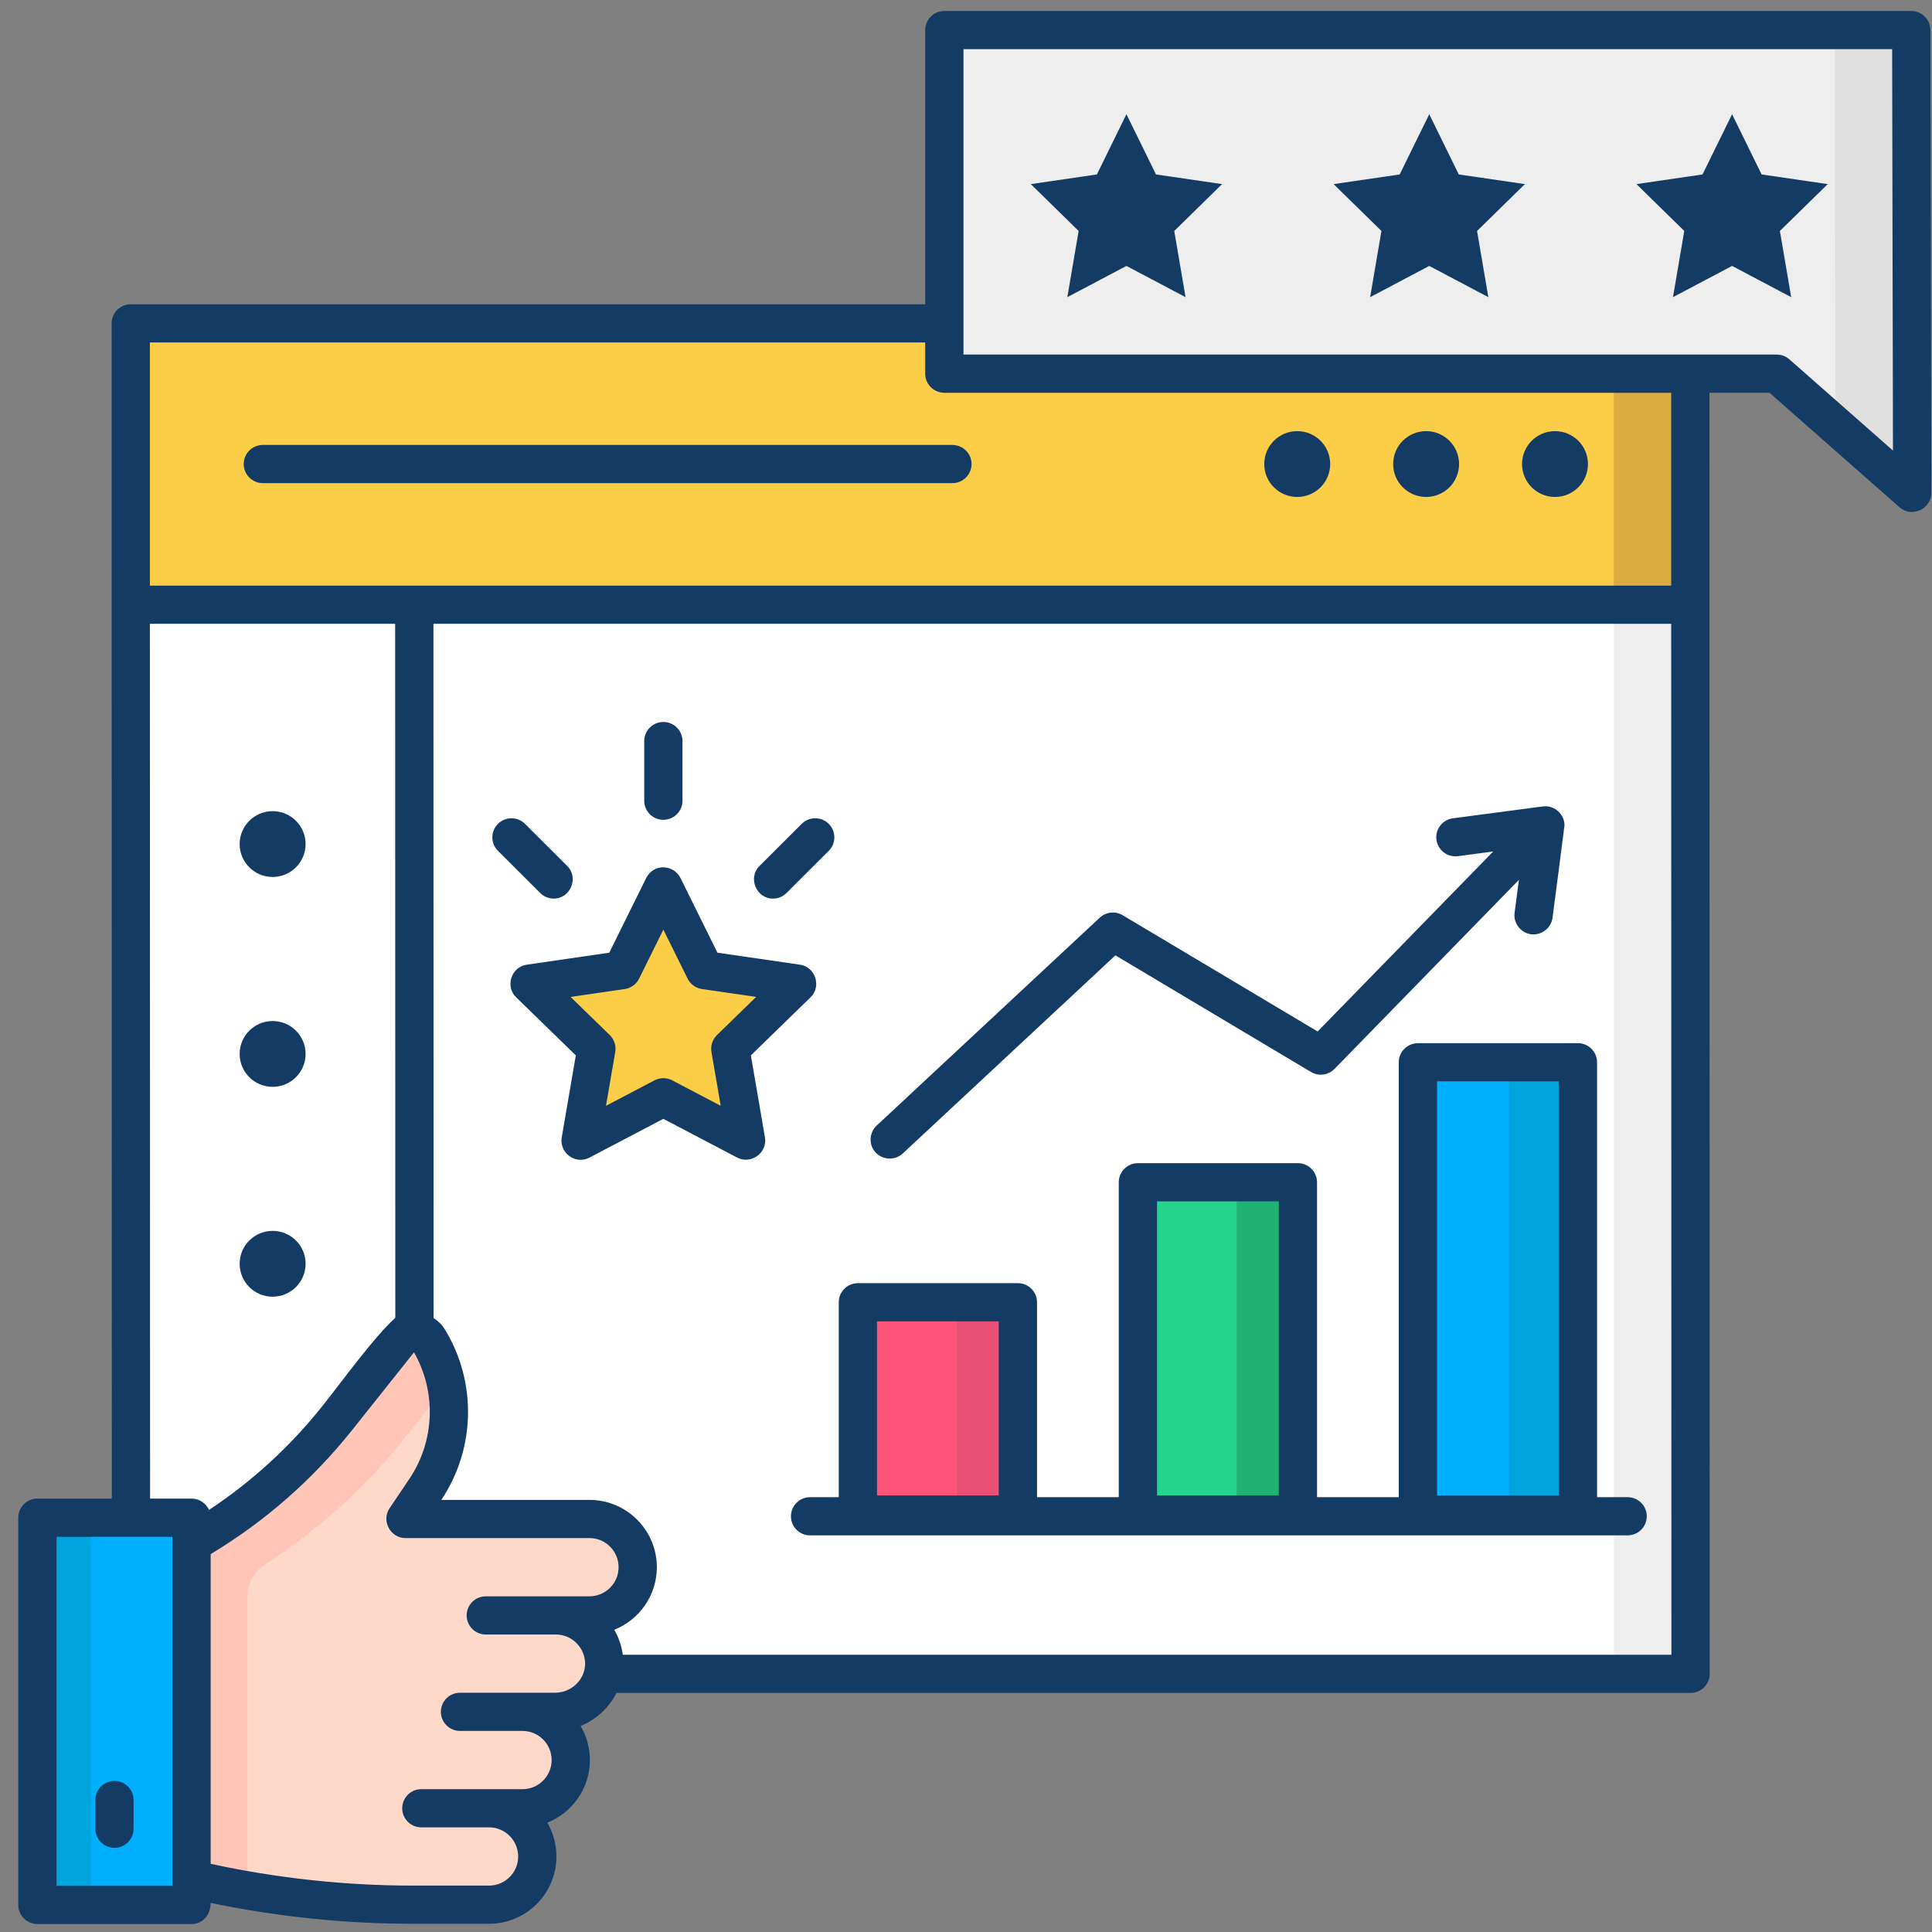 <svg width="102" height="102" viewBox="0 0 102 102" fill="none" xmlns="http://www.w3.org/2000/svg">
<rect x="0" y="0" width="102" height="102" fill="#808080" stroke="none"/>
<g clip-path="url(#clip0_525_290)">
<path d="M6.902 17.072H89.241V31.927H6.902V17.072Z" fill="#FCCD47"/>
<path d="M85.201 17.072H89.241V31.927H85.201V17.072Z" fill="#DBAC42"/>
<path d="M6.908 31.927H21.879V88.371H6.908V31.927Z" fill="white"/>
<path d="M21.879 31.927H89.247V88.371H21.879V31.927Z" fill="white"/>
<path d="M85.207 31.927H89.247V88.371H85.207V31.927Z" fill="#EEEEEE"/>
<path d="M82.096 26.237C83.058 26.237 83.837 25.459 83.837 24.5C83.837 23.54 83.058 22.762 82.096 22.762C81.135 22.762 80.356 23.54 80.356 24.5C80.356 25.459 81.135 26.237 82.096 26.237Z" fill="#133B63"/>
<path d="M75.292 26.237C76.253 26.237 77.032 25.459 77.032 24.5C77.032 23.54 76.253 22.762 75.292 22.762C74.33 22.762 73.551 23.54 73.551 24.5C73.551 25.459 74.33 26.237 75.292 26.237Z" fill="#133B63"/>
<path d="M68.487 26.237C69.448 26.237 70.228 25.459 70.228 24.5C70.228 23.54 69.448 22.762 68.487 22.762C67.525 22.762 66.746 23.54 66.746 24.5C66.746 25.459 67.525 26.237 68.487 26.237Z" fill="#133B63"/>
<path d="M14.393 57.38C15.355 57.38 16.134 56.602 16.134 55.642C16.134 54.683 15.355 53.905 14.393 53.905C13.432 53.905 12.652 54.683 12.652 55.642C12.652 56.602 13.432 57.38 14.393 57.38Z" fill="#133B63"/>
<path d="M14.393 68.459C15.355 68.459 16.134 67.681 16.134 66.722C16.134 65.762 15.355 64.984 14.393 64.984C13.432 64.984 12.652 65.762 12.652 66.722C12.652 67.681 13.432 68.459 14.393 68.459Z" fill="#133B63"/>
<path d="M14.393 46.3C15.355 46.3 16.134 45.522 16.134 44.563C16.134 43.603 15.355 42.825 14.393 42.825C13.432 42.825 12.652 43.603 12.652 44.563C12.652 45.522 13.432 46.3 14.393 46.3Z" fill="#133B63"/>
<path d="M50.283 25.507H13.877C13.319 25.507 12.867 25.056 12.867 24.499C12.867 23.943 13.319 23.491 13.877 23.491H50.283C50.841 23.491 51.293 23.943 51.293 24.499C51.293 25.056 50.841 25.507 50.283 25.507Z" fill="#133B63"/>
<path d="M35.021 57.93L39.391 60.223L38.557 55.367L42.092 51.928L37.206 51.22L35.021 46.802L32.837 51.22L27.951 51.928L31.486 55.367L30.652 60.223L35.021 57.93Z" fill="#FCCD47"/>
<path d="M35.022 43.282C34.464 43.282 34.012 42.831 34.012 42.274V39.125C34.012 38.569 34.464 38.117 35.022 38.117C35.579 38.117 36.032 38.569 36.032 39.125V42.274C36.032 42.831 35.579 43.282 35.022 43.282Z" fill="#133B63"/>
<path d="M29.235 47.442C28.977 47.442 28.718 47.344 28.521 47.147L26.29 44.92C25.895 44.527 25.895 43.889 26.29 43.495C26.684 43.102 27.324 43.102 27.718 43.495L29.949 45.722C30.572 46.343 30.118 47.442 29.235 47.442Z" fill="#133B63"/>
<path d="M40.809 47.442C39.926 47.442 39.472 46.343 40.095 45.721L42.326 43.495C42.72 43.101 43.359 43.101 43.754 43.495C44.148 43.889 44.148 44.527 43.754 44.92L41.523 47.147C41.326 47.344 41.067 47.442 40.809 47.442Z" fill="#133B63"/>
<path d="M30.652 61.231C30.035 61.231 29.552 60.659 29.656 60.053L30.401 55.719L27.246 52.65C26.658 52.078 26.995 51.048 27.806 50.931L32.166 50.298L34.116 46.355C34.518 45.569 35.561 45.637 35.927 46.355L37.877 50.298L42.237 50.931C43.048 51.048 43.384 52.078 42.796 52.65L39.642 55.719L40.386 60.053C40.525 60.859 39.648 61.496 38.921 61.115L35.021 59.069L31.121 61.115C30.974 61.193 30.813 61.231 30.652 61.231ZM30.122 52.632L32.191 54.645C32.429 54.877 32.538 55.211 32.482 55.538L31.993 58.381L34.551 57.038C34.846 56.884 35.197 56.884 35.491 57.038L38.05 58.38L37.561 55.538C37.505 55.211 37.614 54.877 37.852 54.645L39.921 52.632L37.061 52.217C36.732 52.17 36.448 51.963 36.301 51.666L35.022 49.079L33.742 51.666C33.595 51.963 33.311 52.17 32.982 52.217L30.122 52.632Z" fill="#133B63"/>
<path d="M45.293 68.753H53.74V79.962H45.293V68.753Z" fill="#FF5477"/>
<path d="M50.508 68.753H53.74V79.962H50.508V68.753Z" fill="#EA5075"/>
<path d="M60.076 62.418H68.524V79.962H60.076V62.418Z" fill="#24D38C"/>
<path d="M65.291 62.418H68.523V79.962H65.291V62.418Z" fill="#20B273"/>
<path d="M74.859 56.083H83.307V79.962H74.859V56.083Z" fill="#00B0FF"/>
<path d="M79.67 56.083H83.306V79.962H79.67V56.083Z" fill="#00A4DD"/>
<path d="M82.598 43.571C82.595 42.973 82.053 42.497 81.457 42.575L76.706 43.202C76.153 43.275 75.764 43.782 75.837 44.334C75.911 44.886 76.419 45.274 76.971 45.201L78.833 44.955L69.565 54.457L59.271 48.319C58.884 48.089 58.392 48.142 58.063 48.448L46.281 59.427C45.91 59.772 45.856 60.358 46.159 60.764C46.513 61.24 47.224 61.305 47.659 60.9L58.887 50.438L69.215 56.596C69.616 56.835 70.13 56.768 70.456 56.433L80.191 46.452L79.962 48.194C79.891 48.728 80.271 49.236 80.804 49.32C81.358 49.408 81.891 49.012 81.965 48.457C81.965 48.457 82.599 43.615 82.598 43.571Z" fill="#133B63"/>
<path d="M85.93 79.044H84.316V56.083C84.316 55.527 83.863 55.075 83.306 55.075H74.858C74.3 55.075 73.848 55.527 73.848 56.083V79.044H69.533V62.418C69.533 61.862 69.08 61.41 68.523 61.41H60.075C59.517 61.41 59.065 61.862 59.065 62.418V79.044H54.75V68.753C54.75 68.197 54.297 67.745 53.74 67.745H45.292C44.734 67.745 44.282 68.197 44.282 68.753V79.044H42.768C42.21 79.044 41.758 79.495 41.758 80.052C41.758 80.608 42.21 81.06 42.768 81.06H85.931C86.489 81.06 86.941 80.608 86.941 80.052C86.941 79.495 86.488 79.044 85.93 79.044ZM75.868 57.091H82.296V78.954H75.868V57.091ZM61.085 63.426H67.513V78.954H61.085V63.426ZM46.302 69.761H52.729V78.954H46.302V69.761Z" fill="#133B63"/>
<path d="M100.956 26.026L93.803 19.728H49.857V1.588H100.905L100.956 26.026Z" fill="#EEEEEE"/>
<path d="M96.865 1.588L96.909 22.462L100.957 26.026L100.906 1.588H96.865Z" fill="#E0E0E0"/>
<path d="M75.457 14.039L78.577 15.688L77.981 12.194L80.506 9.72L77.017 9.21L75.457 6.031L73.897 9.21L70.408 9.72L72.933 12.194L72.337 15.688L75.457 14.039Z" fill="#133B63"/>
<path d="M59.471 14.039L62.591 15.688L61.995 12.194L64.519 9.72L61.031 9.21L59.471 6.031L57.91 9.21L54.422 9.72L56.946 12.194L56.35 15.688L59.471 14.039Z" fill="#133B63"/>
<path d="M91.445 14.039L94.566 15.688L93.969 12.194L96.494 9.72L93.005 9.21L91.445 6.031L89.885 9.21L86.397 9.72L88.921 12.194L88.325 15.688L91.445 14.039Z" fill="#133B63"/>
<path d="M31.122 80.195H21.403L22.453 78.635C24.055 76.255 24.122 73.161 22.626 70.714C22.306 70.191 21.563 70.145 21.181 70.625L17.811 74.858C15.473 77.795 12.551 80.214 9.229 81.961V99.001C13.336 100.035 17.555 100.558 21.791 100.558H25.821C27.227 100.558 28.366 99.419 28.366 98.013C28.366 96.607 27.227 95.468 25.821 95.468H27.588C28.994 95.468 30.134 94.328 30.134 92.922C30.134 91.516 28.994 90.377 27.588 90.377H29.302C30.689 90.377 31.862 89.289 31.9 87.903C31.939 86.464 30.785 85.286 29.355 85.286H31.122C32.528 85.286 33.668 84.146 33.668 82.74C33.667 81.334 32.528 80.195 31.122 80.195Z" fill="#FED9C9"/>
<path d="M21.245 76.067L23.57 73.148C23.37 72.286 23.087 71.475 22.626 70.714C22.306 70.191 21.563 70.145 21.181 70.625L17.811 74.858C15.473 77.795 12.551 80.214 9.229 81.961V99.001C10.498 99.32 11.778 99.591 13.066 99.813V84.288C13.066 83.6 13.421 82.964 13.999 82.589C16.601 80.902 19.157 78.691 21.245 76.067Z" fill="#FFC5B7"/>
<path d="M1.975 80.126H10.112V100.572H1.975V80.126Z" fill="#00B0FF"/>
<path d="M1.975 80.126H4.803V100.572H1.975V80.126Z" fill="#00A4DD"/>
<path d="M6.043 97.555C5.485 97.555 5.033 97.103 5.033 96.547V95.033C5.033 94.476 5.485 94.025 6.043 94.025C6.601 94.025 7.053 94.476 7.053 95.033V96.547C7.053 97.103 6.601 97.555 6.043 97.555Z" fill="#133B63"/>
<path d="M101.914 1.586C101.913 1.03 101.461 0.58 100.904 0.58H49.856C49.299 0.58 48.846 1.031 48.846 1.588V16.064H6.903C6.345 16.064 5.893 16.516 5.893 17.072L5.903 79.118H1.975C1.417 79.118 0.965 79.569 0.965 80.126V100.572C0.965 101.129 1.417 101.58 1.975 101.58H10.112C10.745 101.58 11.122 101.051 11.122 100.464C14.629 101.192 18.208 101.566 21.791 101.566H25.821C27.781 101.566 29.377 99.972 29.377 98.013C29.377 97.362 29.201 96.752 28.894 96.227C30.21 95.706 31.143 94.421 31.143 92.922C31.143 92.265 30.965 91.65 30.653 91.122C31.476 90.789 32.152 90.163 32.544 89.379H89.253C89.521 89.379 89.778 89.272 89.967 89.083C90.157 88.894 90.263 88.638 90.263 88.371L90.251 20.736H93.42L100.286 26.782C100.93 27.349 101.966 26.874 101.965 26.024L101.914 1.586ZM7.913 18.08H48.846V19.728C48.846 20.285 49.299 20.736 49.856 20.736H88.231V30.919H7.913V18.08ZM9.102 99.564H2.985V81.134H9.102V99.564ZM11.034 79.717C10.876 79.364 10.524 79.118 10.112 79.118H7.923L7.913 32.935H20.863L20.871 69.572C19.751 70.584 18.147 72.817 17.021 74.231C15.309 76.381 13.301 78.216 11.034 79.717ZM31.122 84.278H25.647C25.089 84.278 24.637 84.729 24.637 85.286C24.637 85.842 25.089 86.294 25.647 86.294H29.355C30.211 86.294 30.913 87.022 30.89 87.875C30.867 88.698 30.155 89.368 29.302 89.368H24.286C23.728 89.368 23.276 89.82 23.276 90.376C23.276 90.933 23.728 91.385 24.286 91.385H27.588C28.435 91.385 29.124 92.074 29.124 92.922C29.124 93.769 28.435 94.459 27.588 94.459H22.244C21.686 94.459 21.234 94.911 21.234 95.467C21.234 96.024 21.686 96.475 22.244 96.475H25.821C26.668 96.475 27.357 97.165 27.357 98.013C27.357 98.86 26.668 99.55 25.821 99.55H21.791C18.206 99.55 14.626 99.159 11.122 98.401V82.049C13.991 80.323 16.503 78.122 18.603 75.485L21.857 71.396C23.047 73.476 22.959 76.076 21.615 78.072L20.565 79.632C20.122 80.29 20.612 81.203 21.403 81.203H31.122C31.969 81.203 32.658 81.892 32.658 82.74C32.658 83.588 31.969 84.278 31.122 84.278ZM32.879 87.363C32.818 86.895 32.666 86.448 32.43 86.044C33.745 85.522 34.678 84.238 34.678 82.74C34.678 80.781 33.083 79.187 31.122 79.187H23.299C25.108 76.49 25.183 72.96 23.488 70.189C23.336 69.941 23.13 69.737 22.891 69.584L22.883 32.935H88.231L88.243 87.363H32.879ZM94.471 18.972C94.286 18.809 94.049 18.72 93.802 18.72H50.867V2.596H99.896L99.94 23.788L94.471 18.972Z" fill="#133B63"/>
</g>
<defs>
<clipPath id="clip0_525_290">
<rect width="101" height="101" fill="white" transform="translate(0.965 0.58)"/>
</clipPath>
</defs>
</svg>
